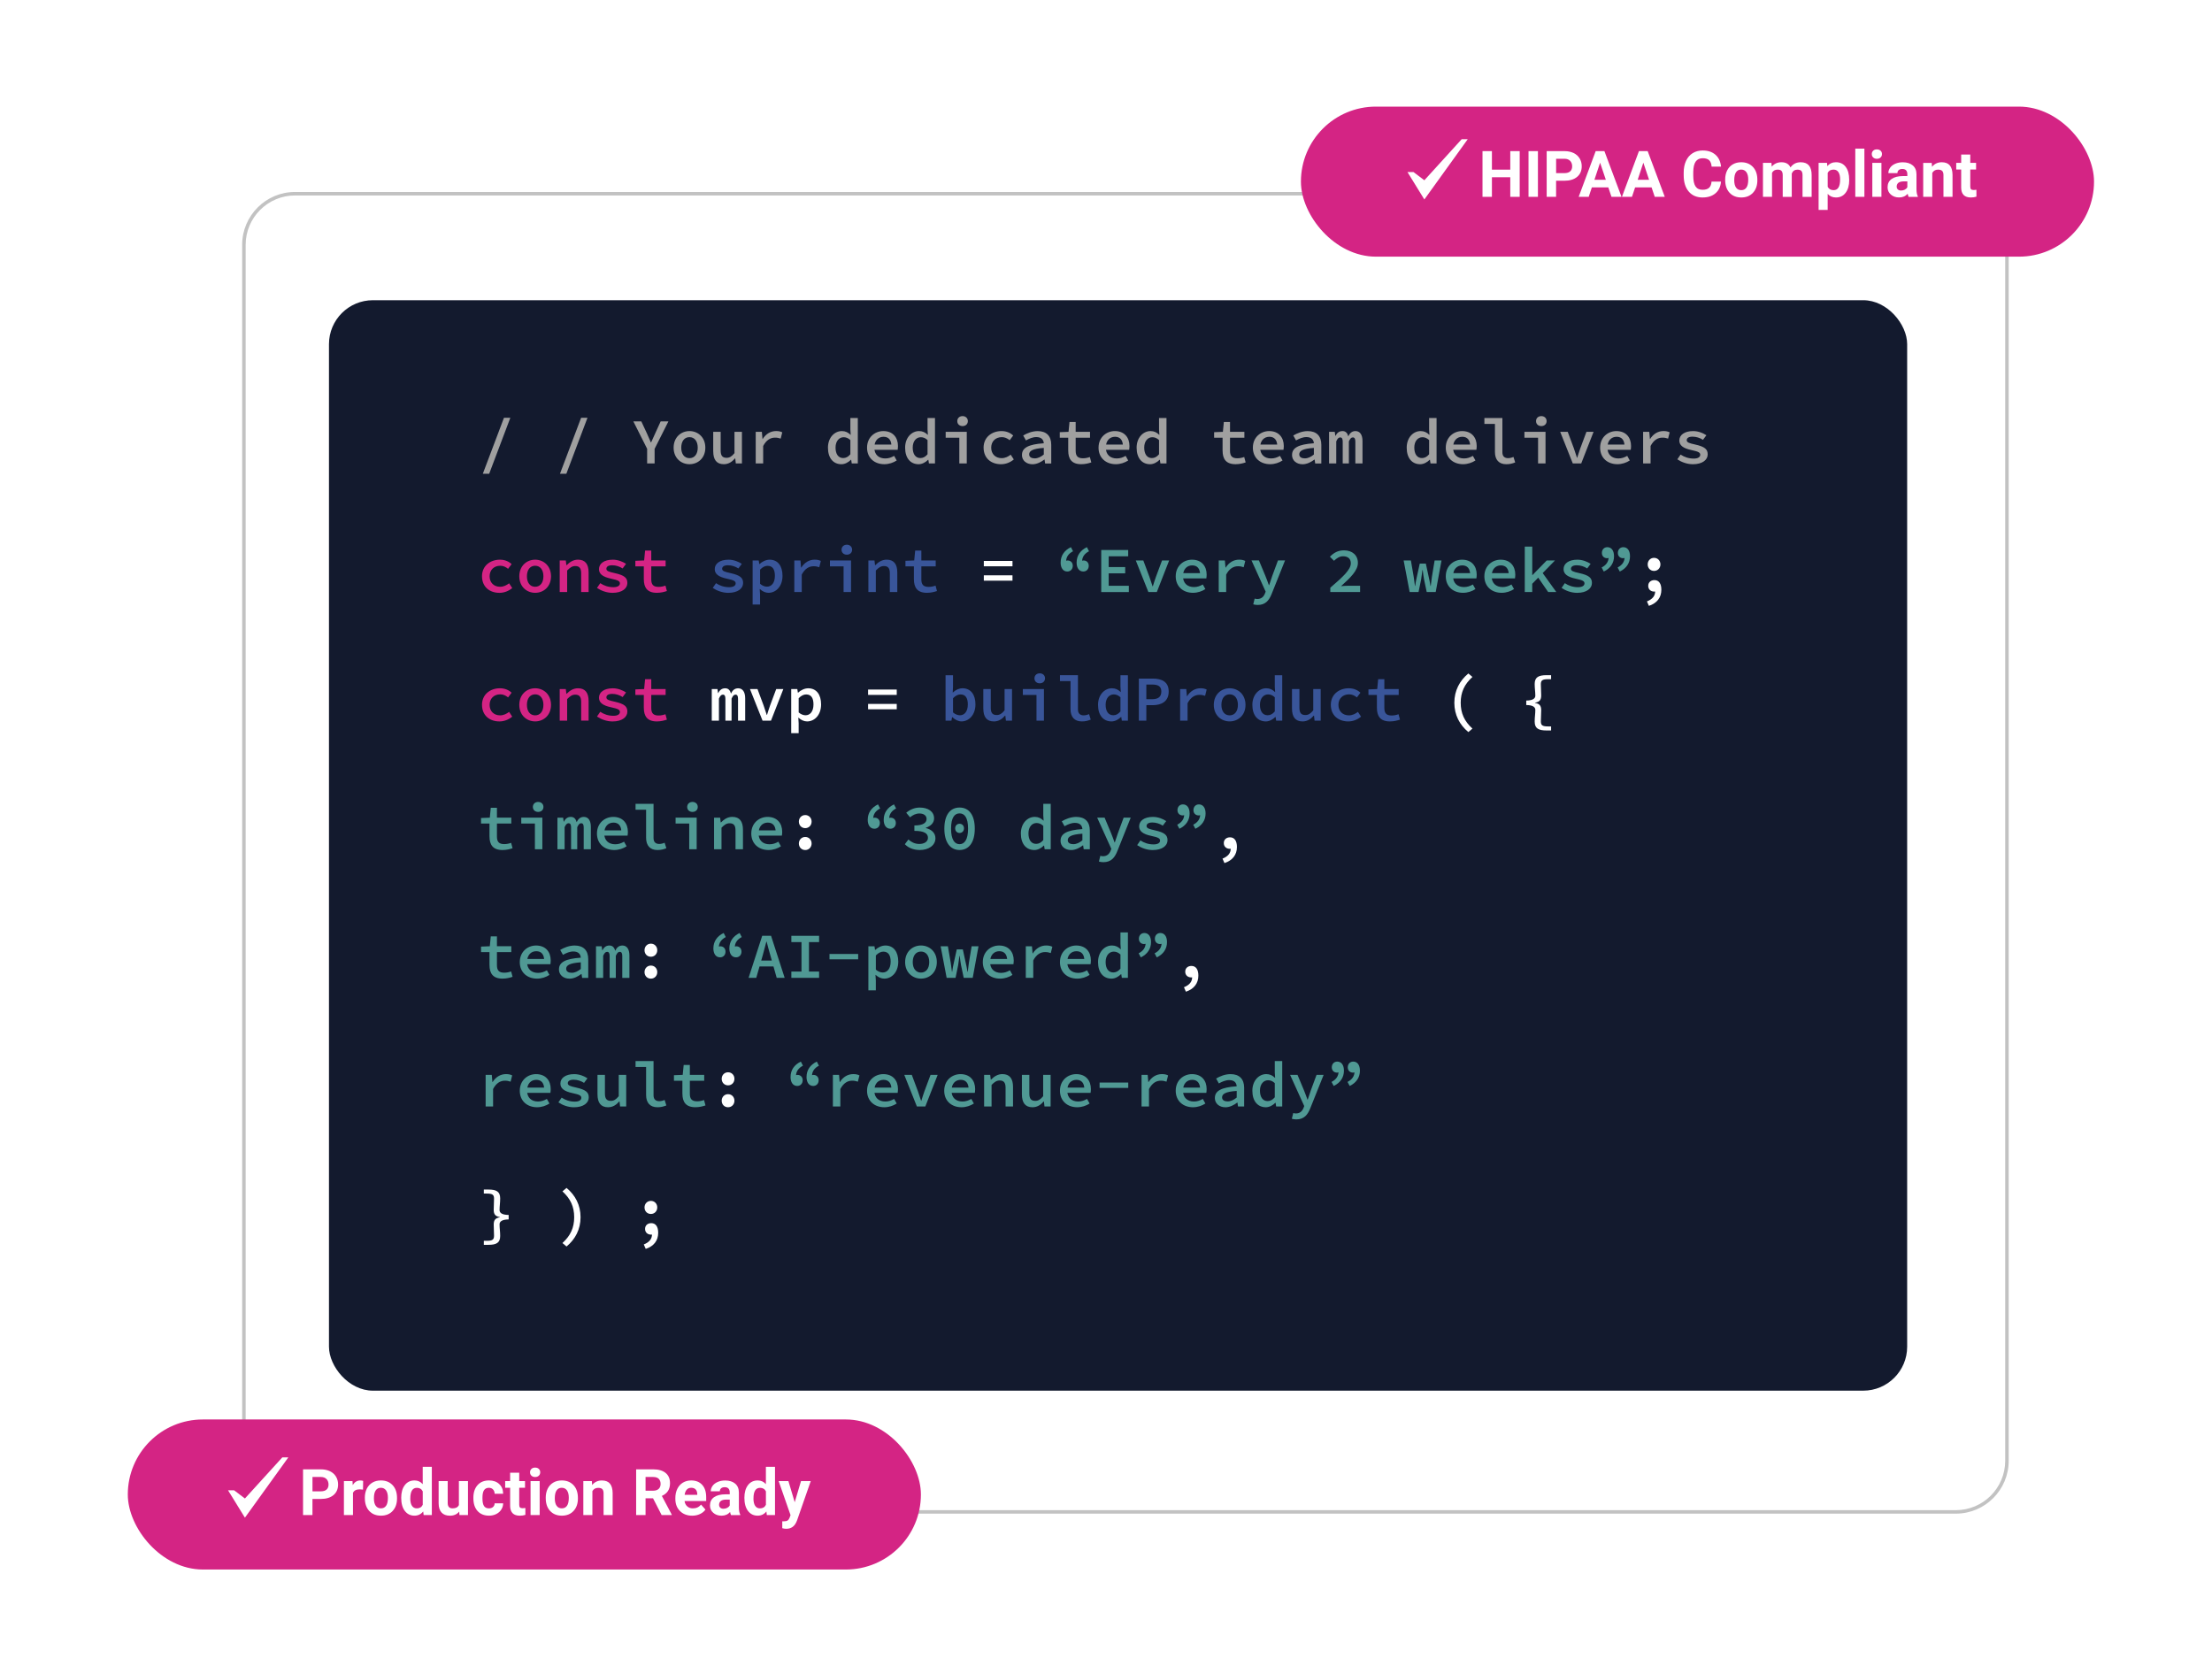 <?xml version="1.0" encoding="UTF-8"?><svg id="Layer_2_copy" xmlns="http://www.w3.org/2000/svg" xmlns:xlink="http://www.w3.org/1999/xlink" viewBox="0 0 900 678"><defs><style>.cls-1{fill:#131a2e;filter:url(#drop-shadow-2);isolation:isolate;}.cls-1,.cls-2,.cls-3,.cls-4,.cls-5,.cls-6,.cls-7,.cls-8,.cls-9{stroke-width:0px;}.cls-10{filter:url(#drop-shadow-1);opacity:.24;}.cls-3{filter:url(#drop-shadow-3);}.cls-3,.cls-4,.cls-7{fill:#d42484;}.cls-4{filter:url(#drop-shadow-4);}.cls-5{fill:#509994;}.cls-6{fill:#395599;}.cls-8{fill:#a0a0a0;}.cls-9{fill:#fff;}</style><filter id="drop-shadow-1" filterUnits="userSpaceOnUse"><feOffset dx="8" dy="8"/><feGaussianBlur result="blur" stdDeviation="5"/><feFlood flood-color="#000" flood-opacity=".75"/><feComposite in2="blur" operator="in"/><feComposite in="SourceGraphic"/></filter><filter id="drop-shadow-2" filterUnits="userSpaceOnUse"><feOffset dx="5" dy="5"/><feGaussianBlur result="blur-2" stdDeviation="3"/><feFlood flood-color="#000" flood-opacity=".75"/><feComposite in2="blur-2" operator="in"/><feComposite in="SourceGraphic"/></filter><filter id="drop-shadow-3" filterUnits="userSpaceOnUse"><feOffset dx="2" dy="2"/><feGaussianBlur result="blur-3" stdDeviation="3"/><feFlood flood-color="#000" flood-opacity=".75"/><feComposite in2="blur-3" operator="in"/><feComposite in="SourceGraphic"/></filter><filter id="drop-shadow-4" filterUnits="userSpaceOnUse"><feOffset dx="2" dy="2"/><feGaussianBlur result="blur-4" stdDeviation="3"/><feFlood flood-color="#000" flood-opacity=".75"/><feComposite in2="blur-4" operator="in"/><feComposite in="SourceGraphic"/></filter></defs><g class="cls-10"><rect class="cls-9" x="91.23" y="70.82" width="717.34" height="536.37" rx="20.79" ry="20.79"/><path class="cls-2" d="m787.78,607.9H112.03c-11.86,0-21.5-9.65-21.5-21.5V91.61c0-11.86,9.65-21.5,21.5-21.5h675.75c11.86,0,21.5,9.65,21.5,21.5v494.78c0,11.86-9.65,21.5-21.5,21.5ZM112.03,71.53c-11.07,0-20.08,9.01-20.08,20.08v494.78c0,11.07,9.01,20.08,20.08,20.08h675.75c11.07,0,20.08-9.01,20.08-20.08V91.61c0-11.07-9.01-20.08-20.08-20.08H112.03Z"/></g><rect class="cls-1" x="128.85" y="117.15" width="642.12" height="443.7" rx="17.89" ry="17.89"/><path class="cls-8" d="m205.05,169.99h2.59l-8.6,22.77h-2.59l8.6-22.77Z"/><path class="cls-8" d="m236.44,169.99h2.59l-8.6,22.77h-2.59l8.6-22.77Z"/><path class="cls-8" d="m263.31,182.63l-5.62-11.17h3.24l2.14,4.58c.58,1.32,1.13,2.59,1.75,3.96h.1c.6-1.36,1.22-2.63,1.8-3.96l2.09-4.58h3.15l-5.62,11.17v5.94h-3.04v-5.94Z"/><path class="cls-8" d="m274.08,182.16c0-4.29,3.07-6.76,6.45-6.76s6.45,2.46,6.45,6.76-3.07,6.72-6.45,6.72-6.45-2.46-6.45-6.72Zm9.81,0c0-2.58-1.26-4.29-3.36-4.29s-3.35,1.7-3.35,4.29,1.26,4.26,3.35,4.26,3.36-1.69,3.36-4.26Z"/><path class="cls-8" d="m290.19,183.67v-7.96h3.03v7.57c0,2.05.65,3,2.4,3,1.21,0,2.08-.51,3.22-1.9v-8.67h3.03v12.85h-2.49l-.23-2.04h-.1c-1.22,1.41-2.64,2.36-4.55,2.36-2.98,0-4.3-1.89-4.3-5.21Z"/><path class="cls-8" d="m307.48,175.71h2.5l.26,2.92h.07c1.31-2.1,3.26-3.24,5.47-3.24,1.04,0,1.74.16,2.5.52l-.64,2.56c-.85-.27-1.35-.4-2.33-.4-1.76,0-3.49.9-4.8,3.4v7.09h-3.03v-12.85Z"/><path class="cls-8" d="m336.87,182.16c0-4.19,2.74-6.76,5.65-6.76,1.47,0,2.54.55,3.54,1.51h.07l-.14-2.17v-4.65h3.03v18.48h-2.47l-.23-1.5h-.09c-1,1.01-2.43,1.82-3.87,1.82-3.31,0-5.49-2.48-5.49-6.72Zm9.12,2.68v-5.78c-.92-.85-1.81-1.16-2.74-1.16-1.79,0-3.29,1.53-3.29,4.22s1.17,4.26,3.12,4.26c1.06,0,2.01-.47,2.91-1.54Z"/><path class="cls-8" d="m352.78,182.12c0-4.19,3.18-6.72,6.62-6.72,3.84,0,5.96,2.54,5.96,6.1,0,.6-.08,1.19-.13,1.52h-10.29v-2.14h8.34l-.58.67c0-2.54-1.19-3.83-3.21-3.83-2.12,0-3.76,1.53-3.76,4.4s1.8,4.42,4.47,4.42c1.34,0,2.45-.39,3.6-1.05l1.04,1.87c-1.37.9-3.15,1.52-5.04,1.52-3.94,0-7.03-2.48-7.03-6.76Z"/><path class="cls-8" d="m368.27,182.16c0-4.19,2.74-6.76,5.65-6.76,1.47,0,2.54.55,3.54,1.51h.07l-.14-2.17v-4.65h3.03v18.48h-2.47l-.23-1.5h-.09c-1,1.01-2.43,1.82-3.87,1.82-3.31,0-5.49-2.48-5.49-6.72Zm9.12,2.68v-5.78c-.92-.85-1.81-1.16-2.74-1.16-1.79,0-3.29,1.53-3.29,4.22s1.17,4.26,3.12,4.26c1.06,0,2.01-.47,2.91-1.54Z"/><path class="cls-8" d="m390.32,178.11h-5.55v-2.4h8.58v12.85h-3.03v-10.46Zm-.83-6.76c0-1.21.91-2.04,2.15-2.04s2.15.83,2.15,2.04-.91,2.02-2.15,2.02-2.15-.8-2.15-2.02Z"/><path class="cls-8" d="m400.19,182.16c0-4.29,3.38-6.76,7.3-6.76,2.06,0,3.68.78,4.75,1.81l-1.43,1.9c-1.02-.8-2.02-1.24-3.17-1.24-2.58,0-4.35,1.7-4.35,4.29s1.75,4.26,4.26,4.26c1.46,0,2.68-.65,3.67-1.41l1.27,1.93c-1.49,1.28-3.37,1.95-5.2,1.95-4.04,0-7.09-2.46-7.09-6.72Z"/><path class="cls-8" d="m415.81,185.12c0-2.88,2.54-4.32,8.88-4.76-.11-1.44-.96-2.52-3.06-2.52-1.45,0-2.88.63-4.2,1.36l-1.12-2c1.56-.93,3.67-1.79,5.88-1.79,3.57,0,5.53,1.98,5.53,5.56v7.61h-2.49l-.23-1.59h-.09c-1.35,1.04-3.08,1.91-4.8,1.91-2.51,0-4.31-1.54-4.31-3.77Zm8.88-.17v-2.7c-4.62.3-5.95,1.25-5.95,2.64,0,1.13,1,1.62,2.27,1.62s2.49-.6,3.67-1.56Z"/><path class="cls-8" d="m434.63,183.4v-5.29h-3.44v-2.26l3.57-.14.39-4.02h2.51v4.02h5.84v2.4h-5.84v5.28c0,2.12.8,3.08,2.97,3.08,1.07,0,1.96-.22,2.8-.52l.59,2.2c-1.15.38-2.45.73-4.11.73-3.93,0-5.27-2.21-5.27-5.48Z"/><path class="cls-8" d="m446.97,182.12c0-4.19,3.18-6.72,6.62-6.72,3.84,0,5.96,2.54,5.96,6.1,0,.6-.08,1.19-.13,1.52h-10.29v-2.14h8.34l-.58.67c0-2.54-1.19-3.83-3.21-3.83-2.12,0-3.76,1.53-3.76,4.4s1.8,4.42,4.47,4.42c1.34,0,2.45-.39,3.6-1.05l1.04,1.87c-1.37.9-3.15,1.52-5.04,1.52-3.94,0-7.03-2.48-7.03-6.76Z"/><path class="cls-8" d="m462.46,182.16c0-4.19,2.74-6.76,5.65-6.76,1.47,0,2.54.55,3.54,1.51h.07l-.14-2.17v-4.65h3.03v18.48h-2.47l-.23-1.5h-.09c-1,1.01-2.43,1.82-3.87,1.82-3.31,0-5.49-2.48-5.49-6.72Zm9.12,2.68v-5.78c-.92-.85-1.81-1.16-2.74-1.16-1.79,0-3.29,1.53-3.29,4.22s1.17,4.26,3.12,4.26c1.06,0,2.01-.47,2.91-1.54Z"/><path class="cls-8" d="m497.43,183.4v-5.29h-3.44v-2.26l3.57-.14.39-4.02h2.51v4.02h5.84v2.4h-5.84v5.28c0,2.12.8,3.08,2.97,3.08,1.07,0,1.96-.22,2.8-.52l.59,2.2c-1.15.38-2.45.73-4.11.73-3.93,0-5.27-2.21-5.27-5.48Z"/><path class="cls-8" d="m509.76,182.12c0-4.19,3.18-6.72,6.62-6.72,3.84,0,5.96,2.54,5.96,6.1,0,.6-.08,1.19-.13,1.52h-10.29v-2.14h8.34l-.58.67c0-2.54-1.19-3.83-3.21-3.83-2.12,0-3.76,1.53-3.76,4.4s1.8,4.42,4.47,4.42c1.34,0,2.45-.39,3.6-1.05l1.04,1.87c-1.37.9-3.15,1.52-5.04,1.52-3.94,0-7.03-2.48-7.03-6.76Z"/><path class="cls-8" d="m525.7,185.12c0-2.88,2.54-4.32,8.88-4.76-.11-1.44-.96-2.52-3.06-2.52-1.45,0-2.88.63-4.2,1.36l-1.12-2c1.56-.93,3.67-1.79,5.88-1.79,3.57,0,5.53,1.98,5.53,5.56v7.61h-2.49l-.23-1.59h-.09c-1.35,1.04-3.08,1.91-4.8,1.91-2.51,0-4.31-1.54-4.31-3.77Zm8.88-.17v-2.7c-4.62.3-5.95,1.25-5.95,2.64,0,1.13,1,1.62,2.27,1.62s2.49-.6,3.67-1.56Z"/><path class="cls-8" d="m540.76,175.71h2.32l.23,1.64h.07c.57-1.11,1.37-1.95,2.86-1.95,1.19,0,1.99.73,2.33,2.16.6-1.26,1.45-2.16,2.93-2.16,1.82,0,2.86,1.49,2.86,4.06v9.11h-2.91v-8.89c0-1.13-.3-1.7-1.02-1.7s-1.09.53-1.61,1.61v8.98h-2.51v-8.89c0-1.13-.3-1.7-1.02-1.7-.68,0-1.13.53-1.61,1.61v8.98h-2.92v-12.85Z"/><path class="cls-8" d="m572.35,182.16c0-4.19,2.74-6.76,5.65-6.76,1.47,0,2.54.55,3.54,1.51h.07l-.14-2.17v-4.65h3.03v18.48h-2.47l-.23-1.5h-.09c-1,1.01-2.43,1.82-3.87,1.82-3.31,0-5.49-2.48-5.49-6.72Zm9.12,2.68v-5.78c-.92-.85-1.81-1.16-2.74-1.16-1.79,0-3.29,1.53-3.29,4.22s1.17,4.26,3.12,4.26c1.06,0,2.01-.47,2.91-1.54Z"/><path class="cls-8" d="m588.25,182.12c0-4.19,3.18-6.72,6.62-6.72,3.84,0,5.96,2.54,5.96,6.1,0,.6-.08,1.19-.13,1.52h-10.29v-2.14h8.34l-.58.67c0-2.54-1.19-3.83-3.21-3.83-2.12,0-3.76,1.53-3.76,4.4s1.8,4.42,4.47,4.42c1.34,0,2.45-.39,3.6-1.05l1.04,1.87c-1.37.9-3.15,1.52-5.04,1.52-3.94,0-7.03-2.48-7.03-6.76Z"/><path class="cls-8" d="m608.25,183.89v-11.4h-4.29v-2.4h7.32v13.96c0,1.72,1.01,2.37,2.31,2.37.67,0,1.37-.15,2.2-.5l.7,2.24c-1.26.47-2.14.73-3.64.73-3,0-4.6-1.84-4.6-4.99Z"/><path class="cls-8" d="m625.8,178.11h-5.55v-2.4h8.58v12.85h-3.03v-10.46Zm-.83-6.76c0-1.21.91-2.04,2.15-2.04s2.15.83,2.15,2.04-.91,2.02-2.15,2.02-2.15-.8-2.15-2.02Z"/><path class="cls-8" d="m634.8,175.71h3.06l2.48,6.65c.46,1.29.87,2.59,1.29,3.88h.1c.42-1.3.8-2.59,1.27-3.88l2.48-6.65h2.9l-5.02,12.85h-3.44l-5.12-12.85Z"/><path class="cls-8" d="m651.05,182.12c0-4.19,3.18-6.72,6.62-6.72,3.84,0,5.96,2.54,5.96,6.1,0,.6-.08,1.19-.13,1.52h-10.29v-2.14h8.34l-.58.67c0-2.54-1.19-3.83-3.21-3.83-2.12,0-3.76,1.53-3.76,4.4s1.8,4.42,4.47,4.42c1.34,0,2.45-.39,3.6-1.05l1.04,1.87c-1.37.9-3.15,1.52-5.04,1.52-3.94,0-7.03-2.48-7.03-6.76Z"/><path class="cls-8" d="m668.54,175.71h2.5l.26,2.92h.07c1.31-2.1,3.26-3.24,5.47-3.24,1.04,0,1.74.16,2.5.52l-.64,2.56c-.85-.27-1.35-.4-2.33-.4-1.76,0-3.49.9-4.8,3.4v7.09h-3.03v-12.85Z"/><path class="cls-8" d="m682.46,186.89l1.32-1.93c1.53,1.02,3.29,1.63,5.38,1.63,1.78,0,2.62-.68,2.62-1.53s-.56-1.31-3.56-1.93c-3.43-.72-4.95-1.93-4.95-3.89,0-2.23,2.04-3.84,5.63-3.84,2.13,0,4.08.84,5.38,1.7l-1.39,1.86c-1.24-.8-2.73-1.29-4.26-1.29-1.67,0-2.35.64-2.35,1.43,0,.91.95,1.22,3.35,1.75,4.11.91,5.18,2,5.18,4.04,0,2.21-2.13,4-6.04,4-2.4,0-4.71-.91-6.3-1.99Z"/><path class="cls-7" d="m196.11,234.49c0-4.29,3.38-6.76,7.3-6.76,2.06,0,3.68.78,4.75,1.81l-1.43,1.9c-1.02-.8-2.02-1.24-3.17-1.24-2.58,0-4.35,1.7-4.35,4.29s1.75,4.26,4.26,4.26c1.46,0,2.68-.65,3.67-1.41l1.27,1.93c-1.49,1.28-3.37,1.95-5.2,1.95-4.04,0-7.09-2.46-7.09-6.72Z"/><path class="cls-7" d="m211.29,234.49c0-4.29,3.07-6.76,6.45-6.76s6.45,2.46,6.45,6.76-3.07,6.72-6.45,6.72-6.45-2.46-6.45-6.72Zm9.81,0c0-2.58-1.26-4.29-3.36-4.29s-3.35,1.7-3.35,4.29,1.26,4.26,3.35,4.26,3.36-1.69,3.36-4.26Z"/><path class="cls-7" d="m227.74,228.04h2.47l.23,1.93h.1c1.23-1.24,2.68-2.25,4.64-2.25,2.97,0,4.31,1.89,4.31,5.21v7.96h-3.03v-7.57c0-2.06-.66-3-2.4-3-1.27,0-2.12.61-3.3,1.81v8.77h-3.03v-12.85Z"/><path class="cls-7" d="m242.9,239.22l1.32-1.93c1.53,1.02,3.29,1.63,5.38,1.63,1.78,0,2.62-.68,2.62-1.53s-.56-1.31-3.56-1.93c-3.43-.72-4.95-1.93-4.95-3.89,0-2.23,2.04-3.84,5.63-3.84,2.13,0,4.08.84,5.38,1.7l-1.39,1.86c-1.24-.8-2.73-1.29-4.26-1.29-1.67,0-2.35.64-2.35,1.43,0,.91.95,1.22,3.35,1.75,4.11.91,5.18,2,5.18,4.04,0,2.21-2.13,4-6.04,4-2.4,0-4.71-.91-6.3-1.99Z"/><path class="cls-7" d="m261.95,235.73v-5.29h-3.44v-2.26l3.57-.14.39-4.02h2.51v4.02h5.84v2.4h-5.84v5.28c0,2.12.8,3.08,2.97,3.08,1.07,0,1.96-.22,2.8-.52l.59,2.2c-1.15.38-2.45.73-4.11.73-3.93,0-5.27-2.21-5.27-5.48Z"/><path class="cls-6" d="m290,239.22l1.32-1.93c1.53,1.02,3.29,1.63,5.38,1.63,1.78,0,2.62-.68,2.62-1.53s-.56-1.31-3.56-1.93c-3.43-.72-4.95-1.93-4.95-3.89,0-2.23,2.04-3.84,5.63-3.84,2.13,0,4.08.84,5.38,1.7l-1.39,1.86c-1.24-.8-2.73-1.29-4.26-1.29-1.67,0-2.35.64-2.35,1.43,0,.91.95,1.22,3.35,1.75,4.11.91,5.18,2,5.18,4.04,0,2.21-2.13,4-6.04,4-2.4,0-4.71-.91-6.3-1.99Z"/><path class="cls-6" d="m306.23,228.04h2.47l.23,1.47h.09c1.11-1.04,2.66-1.78,4.13-1.78,3.33,0,5.23,2.57,5.23,6.55,0,4.39-2.72,6.93-5.71,6.93-1.16,0-2.45-.55-3.49-1.52h-.07l.14,2.25v4.04h-3.03v-17.94Zm9.05,6.25c0-2.56-.9-4.06-2.98-4.06-.97,0-2,.46-3.04,1.54v5.78c.95.85,2.02,1.16,2.79,1.16,1.83,0,3.23-1.5,3.23-4.41Z"/><path class="cls-6" d="m323.18,228.04h2.5l.26,2.92h.07c1.31-2.1,3.26-3.24,5.47-3.24,1.04,0,1.74.16,2.5.52l-.64,2.56c-.85-.27-1.35-.4-2.33-.4-1.76,0-3.49.9-4.8,3.4v7.09h-3.03v-12.85Z"/><path class="cls-6" d="m343.23,230.44h-5.55v-2.4h8.58v12.85h-3.03v-10.46Zm-.83-6.76c0-1.21.91-2.04,2.15-2.04s2.15.83,2.15,2.04-.91,2.02-2.15,2.02-2.15-.8-2.15-2.02Z"/><path class="cls-6" d="m353.33,228.04h2.47l.23,1.93h.1c1.23-1.24,2.68-2.25,4.64-2.25,2.97,0,4.31,1.89,4.31,5.21v7.96h-3.03v-7.57c0-2.06-.66-3-2.4-3-1.27,0-2.12.61-3.3,1.81v8.77h-3.03v-12.85Z"/><path class="cls-6" d="m371.84,235.73v-5.29h-3.44v-2.26l3.57-.14.39-4.02h2.51v4.02h5.84v2.4h-5.84v5.28c0,2.12.8,3.08,2.97,3.08,1.07,0,1.96-.22,2.8-.52l.59,2.2c-1.15.38-2.45.73-4.11.73-3.93,0-5.27-2.21-5.27-5.48Z"/><path class="cls-9" d="m400.29,228.24h11.66v2.18h-11.66v-2.18Zm0,5.85h11.66v2.18h-11.66v-2.18Z"/><path class="cls-5" d="m431.55,228.86c0-2.73,1.47-4.93,4.18-6.23l.86,1.67c-1.83.94-2.83,2.33-2.83,4.25l.32,2.27-1.5-1.95c.46-.46,1.16-.82,1.79-.82,1.24,0,2.11.87,2.11,2.16,0,1.39-.92,2.33-2.22,2.33-1.66,0-2.72-1.37-2.72-3.69Zm6.5,0c0-2.73,1.47-4.93,4.18-6.23l.86,1.67c-1.83.94-2.83,2.33-2.83,4.25l.32,2.27-1.5-1.95c.46-.46,1.16-.82,1.79-.82,1.24,0,2.11.87,2.11,2.16,0,1.39-.92,2.33-2.22,2.33-1.66,0-2.72-1.37-2.72-3.69Z"/><path class="cls-5" d="m448.06,223.79h10.97v2.56h-7.93v4.38h6.71v2.56h-6.71v5.06h8.19v2.56h-11.23v-17.11Z"/><path class="cls-5" d="m462.12,228.04h3.06l2.48,6.65c.46,1.29.87,2.59,1.29,3.88h.1c.42-1.3.8-2.59,1.27-3.88l2.48-6.65h2.9l-5.02,12.85h-3.44l-5.12-12.85Z"/><path class="cls-5" d="m478.37,234.45c0-4.19,3.18-6.72,6.62-6.72,3.84,0,5.96,2.54,5.96,6.1,0,.6-.08,1.19-.13,1.52h-10.29v-2.14h8.34l-.58.67c0-2.54-1.19-3.83-3.21-3.83-2.12,0-3.76,1.53-3.76,4.4s1.8,4.42,4.47,4.42c1.34,0,2.45-.39,3.6-1.05l1.04,1.87c-1.37.9-3.15,1.52-5.04,1.52-3.94,0-7.03-2.48-7.03-6.76Z"/><path class="cls-5" d="m495.86,228.04h2.5l.26,2.92h.07c1.31-2.1,3.26-3.24,5.47-3.24,1.04,0,1.74.16,2.5.52l-.64,2.56c-.85-.27-1.35-.4-2.33-.4-1.76,0-3.49.9-4.8,3.4v7.09h-3.03v-12.85Z"/><path class="cls-5" d="m509.91,245.9l.57-2.34c.34.1.72.17,1.07.17,1.64,0,2.57-.9,3.1-2.19l.31-.81-5.76-12.7h3.02l2.63,6.28c.48,1.17.96,2.5,1.43,3.8h.1c.4-1.25.87-2.59,1.27-3.8l2.32-6.28h2.88l-5.37,13.44c-1.11,2.89-2.65,4.68-5.75,4.68-.68,0-1.33-.1-1.83-.26Z"/><path class="cls-5" d="m541.26,239.14c5.2-4.49,8.35-7.36,8.35-9.94,0-1.76-1.08-2.86-3.17-2.86-1.45,0-2.66.85-3.67,1.84l-1.67-1.66c1.62-1.63,3.28-2.59,5.73-2.59,3.43,0,5.66,2.03,5.66,5.11s-3.01,6.01-6.87,9.46c1-.09,2.14-.16,3.07-.16h4.69v2.56h-12.12v-1.75Z"/><path class="cls-5" d="m571.1,228.04h2.95l1.15,6.69c.2,1.24.34,2.42.5,3.68h.1c.15-1.26.39-2.47.67-3.68l1.19-5.42h2.47l1.17,5.42c.27,1.24.55,2.42.72,3.68h.11c.19-1.26.28-2.44.47-3.68l1.11-6.69h2.8l-2.36,12.85h-3.66l-1.08-5.13c-.19-1-.37-2.25-.55-3.81h-.11c-.16,1.35-.32,2.54-.53,3.81l-1.05,5.13h-3.62l-2.45-12.85Z"/><path class="cls-5" d="m588.25,234.45c0-4.19,3.18-6.72,6.62-6.72,3.84,0,5.96,2.54,5.96,6.1,0,.6-.08,1.19-.13,1.52h-10.29v-2.14h8.34l-.58.67c0-2.54-1.19-3.83-3.21-3.83-2.12,0-3.76,1.53-3.76,4.4s1.8,4.42,4.47,4.42c1.34,0,2.45-.39,3.6-1.05l1.04,1.87c-1.37.9-3.15,1.52-5.04,1.52-3.94,0-7.03-2.48-7.03-6.76Z"/><path class="cls-5" d="m603.95,234.45c0-4.19,3.18-6.72,6.62-6.72,3.84,0,5.96,2.54,5.96,6.1,0,.6-.08,1.19-.13,1.52h-10.29v-2.14h8.34l-.58.67c0-2.54-1.19-3.83-3.21-3.83-2.12,0-3.76,1.53-3.76,4.4s1.8,4.42,4.47,4.42c1.34,0,2.45-.39,3.6-1.05l1.04,1.87c-1.37.9-3.15,1.52-5.04,1.52-3.94,0-7.03-2.48-7.03-6.76Z"/><path class="cls-5" d="m620.4,222.42h3.03v11.56h.1l5.78-5.93h3.36l-9.25,9.49v3.36h-3.03v-18.48Zm5.15,12.17l1.77-1.91,5.9,8.22h-3.31l-4.36-6.31Z"/><path class="cls-5" d="m635.36,239.22l1.32-1.93c1.53,1.02,3.29,1.63,5.38,1.63,1.78,0,2.62-.68,2.62-1.53s-.56-1.31-3.56-1.93c-3.43-.72-4.95-1.93-4.95-3.89,0-2.23,2.04-3.84,5.63-3.84,2.13,0,4.08.84,5.38,1.7l-1.39,1.86c-1.24-.8-2.73-1.29-4.26-1.29-1.67,0-2.35.64-2.35,1.43,0,.91.95,1.22,3.35,1.75,4.11.91,5.18,2,5.18,4.04,0,2.21-2.13,4-6.04,4-2.4,0-4.71-.91-6.3-1.99Z"/><path class="cls-5" d="m651.67,230.9c1.85-.95,2.84-2.35,2.84-4.25l-.34-2.27,1.5,1.95c-.46.44-1.16.8-1.78.8-1.25,0-2.13-.87-2.13-2.14,0-1.41.94-2.35,2.22-2.35,1.67,0,2.72,1.37,2.72,3.7,0,2.73-1.45,4.92-4.16,6.22l-.88-1.65Zm6.5,0c1.85-.95,2.84-2.35,2.84-4.25l-.34-2.27,1.5,1.95c-.46.44-1.16.8-1.78.8-1.25,0-2.13-.87-2.13-2.14,0-1.41.94-2.35,2.22-2.35,1.67,0,2.72,1.37,2.72,3.7,0,2.73-1.45,4.92-4.16,6.22l-.88-1.65Z"/><path class="cls-9" d="m670.09,244.71c2.27-.91,3.38-2.27,3.35-4.19l-.3-2.77,1.52,2.36c-.46.44-1.02.6-1.6.6-1.31,0-2.44-.81-2.44-2.33s1.14-2.34,2.53-2.34c1.84,0,2.81,1.48,2.81,3.93,0,3.2-1.81,5.47-5.07,6.55l-.79-1.8Zm.31-15.07c0-1.51,1.1-2.66,2.59-2.66s2.59,1.15,2.59,2.66-1.1,2.66-2.59,2.66-2.59-1.12-2.59-2.66Z"/><path class="cls-7" d="m196.11,286.81c0-4.29,3.38-6.76,7.3-6.76,2.06,0,3.68.78,4.75,1.81l-1.43,1.9c-1.02-.8-2.02-1.24-3.17-1.24-2.58,0-4.35,1.7-4.35,4.29s1.75,4.26,4.26,4.26c1.46,0,2.68-.65,3.67-1.41l1.27,1.93c-1.49,1.28-3.37,1.95-5.2,1.95-4.04,0-7.09-2.46-7.09-6.72Z"/><path class="cls-7" d="m211.29,286.81c0-4.29,3.07-6.76,6.45-6.76s6.45,2.46,6.45,6.76-3.07,6.72-6.45,6.72-6.45-2.46-6.45-6.72Zm9.81,0c0-2.58-1.26-4.29-3.36-4.29s-3.35,1.7-3.35,4.29,1.26,4.26,3.35,4.26,3.36-1.69,3.36-4.26Z"/><path class="cls-7" d="m227.74,280.37h2.47l.23,1.93h.1c1.23-1.24,2.68-2.25,4.64-2.25,2.97,0,4.31,1.89,4.31,5.21v7.96h-3.03v-7.57c0-2.06-.66-3-2.4-3-1.27,0-2.12.61-3.3,1.81v8.77h-3.03v-12.85Z"/><path class="cls-7" d="m242.9,291.55l1.32-1.93c1.53,1.02,3.29,1.63,5.38,1.63,1.78,0,2.62-.68,2.62-1.53s-.56-1.31-3.56-1.93c-3.43-.72-4.95-1.93-4.95-3.89,0-2.23,2.04-3.84,5.63-3.84,2.13,0,4.08.84,5.38,1.7l-1.39,1.86c-1.24-.8-2.73-1.29-4.26-1.29-1.67,0-2.35.64-2.35,1.43,0,.91.95,1.22,3.35,1.75,4.11.91,5.18,2,5.18,4.04,0,2.21-2.13,4-6.04,4-2.4,0-4.71-.91-6.3-1.99Z"/><path class="cls-7" d="m261.95,288.06v-5.29h-3.44v-2.26l3.57-.14.39-4.02h2.51v4.02h5.84v2.4h-5.84v5.28c0,2.12.8,3.08,2.97,3.08,1.07,0,1.96-.22,2.8-.52l.59,2.2c-1.15.38-2.45.73-4.11.73-3.93,0-5.27-2.21-5.27-5.48Z"/><path class="cls-9" d="m289.59,280.37h2.32l.23,1.64h.07c.57-1.11,1.37-1.95,2.86-1.95,1.19,0,1.99.73,2.33,2.16.6-1.26,1.45-2.16,2.93-2.16,1.82,0,2.86,1.49,2.86,4.06v9.11h-2.91v-8.89c0-1.13-.3-1.7-1.02-1.7s-1.09.53-1.61,1.61v8.98h-2.51v-8.89c0-1.13-.3-1.7-1.02-1.7-.68,0-1.13.53-1.61,1.61v8.98h-2.92v-12.85Z"/><path class="cls-9" d="m305.14,280.37h3.06l2.48,6.65c.46,1.29.87,2.59,1.29,3.88h.1c.42-1.3.8-2.59,1.27-3.88l2.48-6.65h2.9l-5.02,12.85h-3.44l-5.12-12.85Z"/><path class="cls-9" d="m321.93,280.37h2.47l.23,1.47h.09c1.11-1.04,2.66-1.78,4.13-1.78,3.33,0,5.23,2.57,5.23,6.55,0,4.39-2.72,6.93-5.71,6.93-1.16,0-2.45-.55-3.49-1.52h-.07l.14,2.25v4.04h-3.03v-17.94Zm9.05,6.25c0-2.56-.9-4.06-2.98-4.06-.97,0-2,.46-3.04,1.54v5.78c.95.85,2.02,1.16,2.79,1.16,1.83,0,3.23-1.5,3.23-4.41Z"/><path class="cls-9" d="m353.2,280.57h11.66v2.18h-11.66v-2.18Zm0,5.85h11.66v2.18h-11.66v-2.18Z"/><path class="cls-6" d="m387.46,291.81h-.09l-.27,1.41h-2.38v-18.48h3.03v4.77l-.12,2.25h.09c1.05-1.05,2.52-1.71,3.9-1.71,3.33,0,5.26,2.57,5.26,6.52,0,4.41-2.72,6.96-5.67,6.96-1.23,0-2.62-.63-3.74-1.73Zm6.32-5.19c0-2.56-.9-4.06-2.98-4.06-.97,0-2,.46-3.04,1.54v5.78c.95.85,2.02,1.16,2.82,1.16,1.79,0,3.2-1.5,3.2-4.41Z"/><path class="cls-6" d="m400.08,288.33v-7.96h3.03v7.57c0,2.05.65,3,2.4,3,1.21,0,2.08-.51,3.22-1.9v-8.67h3.03v12.85h-2.49l-.23-2.04h-.1c-1.22,1.41-2.64,2.36-4.55,2.36-2.98,0-4.3-1.89-4.3-5.21Z"/><path class="cls-6" d="m421.72,282.77h-5.55v-2.4h8.58v12.85h-3.03v-10.46Zm-.83-6.76c0-1.21.91-2.04,2.15-2.04s2.15.83,2.15,2.04-.91,2.02-2.15,2.02-2.15-.8-2.15-2.02Z"/><path class="cls-6" d="m435.56,288.54v-11.4h-4.29v-2.4h7.32v13.96c0,1.72,1.01,2.37,2.31,2.37.67,0,1.37-.15,2.2-.5l.7,2.24c-1.26.47-2.14.73-3.64.73-3,0-4.6-1.84-4.6-4.99Z"/><path class="cls-6" d="m446.76,286.81c0-4.19,2.74-6.76,5.65-6.76,1.47,0,2.54.55,3.54,1.51h.07l-.14-2.17v-4.65h3.03v18.48h-2.47l-.23-1.5h-.09c-1,1.01-2.43,1.82-3.87,1.82-3.31,0-5.49-2.48-5.49-6.72Zm9.12,2.68v-5.78c-.92-.85-1.81-1.16-2.74-1.16-1.79,0-3.29,1.53-3.29,4.22s1.17,4.26,3.12,4.26c1.06,0,2.01-.47,2.91-1.54Z"/><path class="cls-6" d="m463.37,276.11h5.62c3.75,0,6.52,1.31,6.52,5.27s-2.83,5.55-6.52,5.55h-2.58v6.29h-3.04v-17.11Zm5.38,8.39c2.54,0,3.76-1.02,3.76-3.12s-1.27-2.84-3.76-2.84h-2.34v5.96h2.34Z"/><path class="cls-6" d="m480.16,280.37h2.5l.26,2.92h.07c1.31-2.1,3.26-3.24,5.47-3.24,1.04,0,1.74.16,2.5.52l-.64,2.56c-.85-.27-1.35-.4-2.33-.4-1.76,0-3.49.9-4.8,3.4v7.09h-3.03v-12.85Z"/><path class="cls-6" d="m493.86,286.81c0-4.29,3.07-6.76,6.45-6.76s6.45,2.46,6.45,6.76-3.07,6.72-6.45,6.72-6.45-2.46-6.45-6.72Zm9.81,0c0-2.58-1.26-4.29-3.36-4.29s-3.35,1.7-3.35,4.29,1.26,4.26,3.35,4.26,3.36-1.69,3.36-4.26Z"/><path class="cls-6" d="m509.55,286.81c0-4.19,2.74-6.76,5.65-6.76,1.47,0,2.54.55,3.54,1.51h.07l-.14-2.17v-4.65h3.03v18.48h-2.47l-.23-1.5h-.09c-1,1.01-2.43,1.82-3.87,1.82-3.31,0-5.49-2.48-5.49-6.72Zm9.12,2.68v-5.78c-.92-.85-1.81-1.16-2.74-1.16-1.79,0-3.29,1.53-3.29,4.22s1.17,4.26,3.12,4.26c1.06,0,2.01-.47,2.91-1.54Z"/><path class="cls-6" d="m525.67,288.33v-7.96h3.03v7.57c0,2.05.65,3,2.4,3,1.21,0,2.08-.51,3.22-1.9v-8.67h3.03v12.85h-2.49l-.23-2.04h-.1c-1.21,1.41-2.64,2.36-4.55,2.36-2.98,0-4.3-1.89-4.3-5.21Z"/><path class="cls-6" d="m541.47,286.81c0-4.29,3.38-6.76,7.3-6.76,2.06,0,3.68.78,4.75,1.81l-1.43,1.9c-1.02-.8-2.02-1.24-3.17-1.24-2.58,0-4.35,1.7-4.35,4.29s1.75,4.26,4.26,4.26c1.46,0,2.68-.65,3.67-1.41l1.27,1.93c-1.49,1.28-3.37,1.95-5.2,1.95-4.04,0-7.09-2.46-7.09-6.72Z"/><path class="cls-6" d="m560.22,288.06v-5.29h-3.44v-2.26l3.57-.14.39-4.02h2.51v4.02h5.84v2.4h-5.84v5.28c0,2.12.8,3.08,2.97,3.08,1.07,0,1.96-.22,2.8-.52l.59,2.2c-1.15.38-2.45.73-4.11.73-3.93,0-5.27-2.21-5.27-5.48Z"/><path class="cls-9" d="m591.73,285.95c0-4.98,2.18-9,5.7-11.92l1.67,1.41c-3.3,3-4.78,6.25-4.78,10.51s1.48,7.52,4.78,10.51l-1.67,1.41c-3.52-2.92-5.7-6.94-5.7-11.92Z"/><path class="cls-9" d="m624.42,293.6c0-1.88.26-3.05.26-4.75,0-.97-.74-1.95-3.69-1.98v-1.82c2.95-.04,3.69-1.01,3.69-1.98,0-1.64-.26-2.94-.26-4.75,0-2.76,1.54-3.6,4.86-3.6h1.82v1.64h-1.22c-2.42,0-2.95.53-2.95,2.1,0,1.43.14,2.91.14,4.5,0,1.84-.66,2.64-2.51,2.96v.1c1.84.31,2.51,1.11,2.51,2.96,0,1.68-.14,3-.14,4.5,0,1.58.53,2.1,2.95,2.1h1.22v1.64h-1.82c-3.32,0-4.86-.84-4.86-3.6Z"/><path class="cls-5" d="m199.16,340.39v-5.29h-3.44v-2.26l3.57-.14.39-4.02h2.51v4.02h5.84v2.4h-5.84v5.28c0,2.12.8,3.08,2.97,3.08,1.07,0,1.96-.22,2.8-.52l.59,2.2c-1.15.38-2.45.73-4.11.73-3.93,0-5.27-2.21-5.27-5.48Z"/><path class="cls-5" d="m217.64,335.1h-5.55v-2.4h8.58v12.85h-3.03v-10.46Zm-.83-6.76c0-1.21.91-2.04,2.15-2.04s2.15.83,2.15,2.04-.91,2.02-2.15,2.02-2.15-.8-2.15-2.02Z"/><path class="cls-5" d="m226.8,332.7h2.32l.23,1.64h.07c.57-1.11,1.37-1.95,2.86-1.95,1.19,0,1.99.73,2.33,2.16.6-1.26,1.45-2.16,2.93-2.16,1.82,0,2.86,1.49,2.86,4.06v9.11h-2.91v-8.89c0-1.13-.3-1.7-1.02-1.7s-1.09.53-1.61,1.61v8.98h-2.51v-8.89c0-1.13-.3-1.7-1.02-1.7-.68,0-1.13.53-1.61,1.61v8.98h-2.92v-12.85Z"/><path class="cls-5" d="m242.89,339.11c0-4.19,3.18-6.72,6.62-6.72,3.84,0,5.96,2.54,5.96,6.1,0,.6-.08,1.19-.13,1.52h-10.29v-2.14h8.34l-.58.67c0-2.54-1.19-3.83-3.21-3.83-2.12,0-3.76,1.53-3.76,4.4s1.8,4.42,4.47,4.42c1.34,0,2.45-.39,3.6-1.05l1.04,1.87c-1.37.9-3.15,1.52-5.04,1.52-3.94,0-7.03-2.48-7.03-6.76Z"/><path class="cls-5" d="m262.88,340.87v-11.4h-4.29v-2.4h7.32v13.96c0,1.72,1.01,2.37,2.31,2.37.67,0,1.37-.15,2.2-.5l.7,2.24c-1.26.47-2.14.73-3.64.73-3,0-4.6-1.84-4.6-4.99Z"/><path class="cls-5" d="m280.43,335.1h-5.55v-2.4h8.58v12.85h-3.03v-10.46Zm-.83-6.76c0-1.21.91-2.04,2.15-2.04s2.15.83,2.15,2.04-.91,2.02-2.15,2.02-2.15-.8-2.15-2.02Z"/><path class="cls-5" d="m290.54,332.7h2.47l.23,1.93h.1c1.23-1.24,2.68-2.25,4.64-2.25,2.97,0,4.31,1.89,4.31,5.21v7.96h-3.03v-7.57c0-2.06-.66-3-2.4-3-1.27,0-2.12.61-3.3,1.81v8.77h-3.03v-12.85Z"/><path class="cls-5" d="m305.68,339.11c0-4.19,3.18-6.72,6.62-6.72,3.84,0,5.96,2.54,5.96,6.1,0,.6-.08,1.19-.13,1.52h-10.29v-2.14h8.34l-.58.67c0-2.54-1.19-3.83-3.21-3.83-2.12,0-3.76,1.53-3.76,4.4s1.8,4.42,4.47,4.42c1.34,0,2.45-.39,3.6-1.05l1.04,1.87c-1.37.9-3.15,1.52-5.04,1.52-3.94,0-7.03-2.48-7.03-6.76Z"/><path class="cls-9" d="m325.04,334.3c0-1.51,1.1-2.66,2.59-2.66s2.59,1.15,2.59,2.66-1.1,2.66-2.59,2.66-2.59-1.12-2.59-2.66Zm0,8.91c0-1.51,1.1-2.66,2.59-2.66s2.59,1.15,2.59,2.66-1.1,2.66-2.59,2.66-2.59-1.12-2.59-2.66Z"/><path class="cls-5" d="m353.06,333.52c0-2.73,1.47-4.93,4.18-6.23l.86,1.67c-1.83.94-2.83,2.33-2.83,4.25l.32,2.27-1.5-1.95c.46-.46,1.16-.82,1.79-.82,1.24,0,2.11.87,2.11,2.16,0,1.39-.92,2.33-2.22,2.33-1.66,0-2.72-1.37-2.72-3.69Zm6.5,0c0-2.73,1.47-4.93,4.18-6.23l.86,1.67c-1.83.94-2.83,2.33-2.83,4.25l.32,2.27-1.5-1.95c.46-.46,1.16-.82,1.79-.82,1.24,0,2.11.87,2.11,2.16,0,1.39-.92,2.33-2.22,2.33-1.66,0-2.72-1.37-2.72-3.69Z"/><path class="cls-5" d="m368.16,343.51l1.44-1.93c1.1,1.01,2.6,1.82,4.42,1.82,2.04,0,3.54-.94,3.54-2.5,0-1.72-1.4-2.83-5.52-2.83v-2.2c3.6,0,4.96-1.13,4.96-2.66,0-1.38-1.17-2.21-2.92-2.21-1.44,0-2.69.62-3.81,1.56l-1.55-1.86c1.5-1.26,3.35-2.11,5.49-2.11,3.39,0,5.84,1.59,5.84,4.4,0,1.86-1.34,3.11-3.37,3.83v.1c2.16.51,3.92,1.92,3.92,4.14,0,3.02-2.9,4.8-6.32,4.8-2.86,0-4.86-1.04-6.12-2.35Z"/><path class="cls-5" d="m384.23,337.16c0-5.63,2.41-8.58,6.19-8.58s6.19,2.95,6.19,8.58-2.41,8.7-6.19,8.7-6.19-3.11-6.19-8.7Zm9.65,0c0-4.55-1.48-6.2-3.46-6.2s-3.46,1.65-3.46,6.2,1.48,6.33,3.46,6.33,3.46-1.78,3.46-6.33Zm-5.25-.12c0-1.14.81-1.86,1.79-1.86s1.8.72,1.8,1.86-.81,1.88-1.8,1.88-1.79-.72-1.79-1.88Z"/><path class="cls-5" d="m415.36,339.14c0-4.19,2.74-6.76,5.65-6.76,1.47,0,2.54.55,3.54,1.51h.07l-.14-2.17v-4.65h3.03v18.48h-2.47l-.23-1.5h-.09c-1,1.01-2.43,1.82-3.87,1.82-3.31,0-5.49-2.48-5.49-6.72Zm9.12,2.68v-5.78c-.92-.85-1.81-1.16-2.74-1.16-1.79,0-3.29,1.53-3.29,4.22s1.17,4.26,3.12,4.26c1.06,0,2.01-.47,2.91-1.54Z"/><path class="cls-5" d="m431.51,342.1c0-2.88,2.54-4.32,8.88-4.76-.11-1.44-.96-2.52-3.06-2.52-1.45,0-2.88.63-4.2,1.36l-1.12-2c1.56-.93,3.67-1.79,5.88-1.79,3.57,0,5.53,1.98,5.53,5.56v7.61h-2.49l-.23-1.59h-.09c-1.35,1.04-3.08,1.91-4.8,1.91-2.51,0-4.31-1.54-4.31-3.77Zm8.88-.17v-2.7c-4.62.3-5.95,1.25-5.95,2.64,0,1.13,1,1.62,2.27,1.62s2.49-.6,3.67-1.56Z"/><path class="cls-5" d="m447.12,350.56l.57-2.34c.34.1.72.17,1.07.17,1.64,0,2.57-.9,3.1-2.19l.31-.81-5.76-12.7h3.02l2.63,6.28c.48,1.17.96,2.5,1.43,3.8h.1c.4-1.25.87-2.59,1.27-3.8l2.32-6.28h2.88l-5.37,13.44c-1.11,2.89-2.65,4.68-5.75,4.68-.68,0-1.33-.1-1.83-.26Z"/><path class="cls-5" d="m462.68,343.88l1.32-1.93c1.53,1.02,3.29,1.63,5.38,1.63,1.78,0,2.62-.68,2.62-1.53s-.56-1.31-3.56-1.93c-3.43-.72-4.95-1.93-4.95-3.89,0-2.23,2.04-3.84,5.63-3.84,2.13,0,4.08.84,5.38,1.7l-1.39,1.86c-1.24-.8-2.73-1.29-4.26-1.29-1.67,0-2.35.64-2.35,1.43,0,.91.95,1.22,3.35,1.75,4.11.91,5.18,2,5.18,4.04,0,2.21-2.13,4-6.04,4-2.4,0-4.71-.91-6.3-1.99Z"/><path class="cls-5" d="m478.99,335.56c1.85-.95,2.84-2.35,2.84-4.25l-.34-2.27,1.5,1.95c-.46.44-1.16.8-1.78.8-1.25,0-2.13-.87-2.13-2.14,0-1.41.94-2.35,2.22-2.35,1.67,0,2.72,1.37,2.72,3.7,0,2.73-1.45,4.92-4.16,6.22l-.88-1.65Zm6.5,0c1.85-.95,2.84-2.35,2.84-4.25l-.34-2.27,1.5,1.95c-.46.44-1.16.8-1.78.8-1.25,0-2.13-.87-2.13-2.14,0-1.41.94-2.35,2.22-2.35,1.67,0,2.72,1.37,2.72,3.7,0,2.73-1.45,4.92-4.16,6.22l-.88-1.65Z"/><path class="cls-9" d="m497.4,349.37c2.27-.91,3.38-2.27,3.35-4.19l-.3-2.77,1.52,2.36c-.46.44-1.02.6-1.6.6-1.31,0-2.44-.81-2.44-2.33s1.14-2.34,2.53-2.34c1.84,0,2.81,1.48,2.81,3.93,0,3.2-1.81,5.47-5.07,6.55l-.79-1.8Z"/><path class="cls-5" d="m199.16,392.71v-5.29h-3.44v-2.26l3.57-.14.39-4.03h2.51v4.03h5.84v2.4h-5.84v5.28c0,2.12.8,3.08,2.97,3.08,1.07,0,1.96-.22,2.8-.52l.59,2.2c-1.15.38-2.45.73-4.11.73-3.93,0-5.27-2.21-5.27-5.48Z"/><path class="cls-5" d="m211.49,391.44c0-4.19,3.18-6.72,6.62-6.72,3.84,0,5.96,2.54,5.96,6.1,0,.6-.08,1.19-.13,1.52h-10.29v-2.14h8.34l-.58.67c0-2.54-1.19-3.83-3.21-3.83-2.12,0-3.76,1.53-3.76,4.4s1.8,4.42,4.47,4.42c1.34,0,2.45-.39,3.6-1.05l1.04,1.87c-1.37.9-3.15,1.52-5.04,1.52-3.94,0-7.03-2.48-7.03-6.76Z"/><path class="cls-5" d="m227.43,394.43c0-2.88,2.54-4.32,8.88-4.76-.11-1.44-.96-2.52-3.06-2.52-1.45,0-2.88.63-4.2,1.36l-1.12-2c1.56-.93,3.67-1.79,5.88-1.79,3.57,0,5.53,1.98,5.53,5.56v7.61h-2.49l-.23-1.59h-.09c-1.35,1.04-3.08,1.91-4.8,1.91-2.51,0-4.31-1.54-4.31-3.76Zm8.88-.17v-2.7c-4.62.3-5.95,1.25-5.95,2.64,0,1.13,1,1.62,2.27,1.62s2.49-.6,3.67-1.56Z"/><path class="cls-5" d="m242.49,385.03h2.32l.23,1.64h.07c.57-1.11,1.37-1.95,2.86-1.95,1.19,0,1.99.73,2.33,2.16.6-1.26,1.45-2.16,2.93-2.16,1.82,0,2.86,1.49,2.86,4.06v9.11h-2.91v-8.89c0-1.13-.3-1.7-1.02-1.7s-1.09.53-1.61,1.61v8.98h-2.51v-8.89c0-1.13-.3-1.7-1.02-1.7-.68,0-1.13.53-1.61,1.61v8.98h-2.92v-12.85Z"/><path class="cls-9" d="m262.24,386.63c0-1.51,1.1-2.66,2.59-2.66s2.59,1.15,2.59,2.66-1.1,2.66-2.59,2.66-2.59-1.12-2.59-2.66Zm0,8.91c0-1.51,1.1-2.66,2.59-2.66s2.59,1.15,2.59,2.66-1.1,2.66-2.59,2.66-2.59-1.12-2.59-2.66Z"/><path class="cls-5" d="m290.26,385.85c0-2.73,1.47-4.93,4.18-6.23l.86,1.67c-1.83.94-2.83,2.33-2.83,4.25l.32,2.27-1.5-1.95c.46-.46,1.16-.82,1.79-.82,1.24,0,2.11.87,2.11,2.16,0,1.39-.92,2.33-2.22,2.33-1.66,0-2.72-1.37-2.72-3.68Zm6.5,0c0-2.73,1.47-4.93,4.18-6.23l.86,1.67c-1.83.94-2.83,2.33-2.83,4.25l.32,2.27-1.5-1.95c.46-.46,1.16-.82,1.79-.82,1.24,0,2.11.87,2.11,2.16,0,1.39-.92,2.33-2.22,2.33-1.66,0-2.72-1.37-2.72-3.68Z"/><path class="cls-5" d="m310.13,380.77h3.59l5.54,17.11h-3.24l-2.57-9.1c-.52-1.8-1.06-3.75-1.53-5.64h-.1c-.48,1.89-.99,3.83-1.51,5.64l-2.61,9.1h-3.12l5.54-17.11Zm-2.25,10.08h8.02v2.4h-8.02v-2.4Z"/><path class="cls-5" d="m321.98,395.32h4.12v-11.99h-4.12v-2.56h11.29v2.56h-4.12v11.99h4.12v2.56h-11.29v-2.56Z"/><path class="cls-5" d="m337.5,388.16h11.66v2.18h-11.66v-2.18Z"/><path class="cls-5" d="m353.33,385.03h2.47l.23,1.47h.09c1.11-1.04,2.66-1.78,4.13-1.78,3.33,0,5.23,2.57,5.23,6.55,0,4.38-2.72,6.93-5.71,6.93-1.16,0-2.45-.55-3.49-1.52h-.07l.14,2.25v4.04h-3.03v-17.94Zm9.05,6.25c0-2.56-.9-4.06-2.98-4.06-.97,0-2,.46-3.04,1.54v5.78c.95.85,2.02,1.16,2.79,1.16,1.83,0,3.23-1.5,3.23-4.41Z"/><path class="cls-5" d="m368.27,391.47c0-4.29,3.07-6.76,6.45-6.76s6.45,2.46,6.45,6.76-3.07,6.72-6.45,6.72-6.45-2.46-6.45-6.72Zm9.81,0c0-2.58-1.26-4.29-3.36-4.29s-3.35,1.7-3.35,4.29,1.26,4.26,3.35,4.26,3.36-1.69,3.36-4.26Z"/><path class="cls-5" d="m382.72,385.03h2.95l1.15,6.69c.2,1.24.34,2.42.5,3.68h.1c.15-1.26.39-2.47.67-3.68l1.19-5.42h2.47l1.17,5.42c.27,1.24.55,2.42.72,3.68h.11c.19-1.26.28-2.44.47-3.68l1.11-6.69h2.8l-2.36,12.85h-3.66l-1.08-5.13c-.19-1-.37-2.25-.55-3.81h-.11c-.16,1.35-.32,2.54-.53,3.81l-1.05,5.13h-3.62l-2.45-12.85Z"/><path class="cls-5" d="m399.88,391.44c0-4.19,3.18-6.72,6.62-6.72,3.84,0,5.96,2.54,5.96,6.1,0,.6-.08,1.19-.13,1.52h-10.29v-2.14h8.34l-.58.67c0-2.54-1.19-3.83-3.21-3.83-2.12,0-3.76,1.53-3.76,4.4s1.8,4.42,4.47,4.42c1.34,0,2.45-.39,3.6-1.05l1.04,1.87c-1.37.9-3.15,1.52-5.04,1.52-3.94,0-7.03-2.48-7.03-6.76Z"/><path class="cls-5" d="m417.37,385.03h2.5l.26,2.92h.07c1.31-2.1,3.26-3.24,5.47-3.24,1.04,0,1.74.16,2.5.52l-.64,2.56c-.85-.27-1.35-.4-2.33-.4-1.76,0-3.49.9-4.8,3.4v7.09h-3.03v-12.85Z"/><path class="cls-5" d="m431.27,391.44c0-4.19,3.18-6.72,6.62-6.72,3.84,0,5.96,2.54,5.96,6.1,0,.6-.08,1.19-.13,1.52h-10.29v-2.14h8.34l-.58.67c0-2.54-1.19-3.83-3.21-3.83-2.12,0-3.76,1.53-3.76,4.4s1.8,4.42,4.47,4.42c1.34,0,2.45-.39,3.6-1.05l1.04,1.87c-1.37.9-3.15,1.52-5.04,1.52-3.94,0-7.03-2.48-7.03-6.76Z"/><path class="cls-5" d="m446.76,391.47c0-4.19,2.74-6.76,5.65-6.76,1.47,0,2.54.55,3.54,1.51h.07l-.14-2.17v-4.65h3.03v18.48h-2.47l-.23-1.5h-.09c-1,1.01-2.43,1.82-3.87,1.82-3.31,0-5.49-2.48-5.49-6.72Zm9.12,2.68v-5.78c-.92-.85-1.81-1.16-2.74-1.16-1.79,0-3.29,1.53-3.29,4.22s1.17,4.25,3.12,4.25c1.06,0,2.01-.47,2.91-1.54Z"/><path class="cls-5" d="m463.29,387.89c1.85-.95,2.84-2.35,2.84-4.25l-.34-2.27,1.5,1.95c-.46.44-1.16.8-1.78.8-1.25,0-2.13-.87-2.13-2.14,0-1.41.94-2.35,2.22-2.35,1.67,0,2.72,1.37,2.72,3.7,0,2.73-1.45,4.92-4.16,6.22l-.88-1.65Zm6.5,0c1.85-.95,2.84-2.35,2.84-4.25l-.34-2.27,1.5,1.95c-.46.44-1.16.8-1.78.8-1.25,0-2.13-.87-2.13-2.14,0-1.41.94-2.35,2.22-2.35,1.67,0,2.72,1.37,2.72,3.7,0,2.73-1.45,4.92-4.16,6.22l-.88-1.65Z"/><path class="cls-9" d="m481.71,401.7c2.27-.91,3.38-2.27,3.35-4.19l-.3-2.77,1.52,2.36c-.46.44-1.02.6-1.6.6-1.31,0-2.44-.81-2.44-2.33s1.14-2.34,2.53-2.34c1.84,0,2.81,1.48,2.81,3.93,0,3.2-1.81,5.47-5.07,6.55l-.79-1.8Z"/><path class="cls-5" d="m197.59,437.36h2.5l.26,2.92h.07c1.31-2.1,3.26-3.24,5.47-3.24,1.04,0,1.74.16,2.5.52l-.64,2.56c-.85-.27-1.35-.4-2.33-.4-1.76,0-3.49.9-4.8,3.4v7.09h-3.03v-12.85Z"/><path class="cls-5" d="m211.49,443.77c0-4.19,3.18-6.72,6.62-6.72,3.84,0,5.96,2.54,5.96,6.1,0,.6-.08,1.19-.13,1.52h-10.29v-2.14h8.34l-.58.67c0-2.54-1.19-3.83-3.21-3.83-2.12,0-3.76,1.53-3.76,4.4s1.8,4.42,4.47,4.42c1.34,0,2.45-.39,3.6-1.05l1.04,1.87c-1.37.9-3.15,1.52-5.04,1.52-3.94,0-7.03-2.48-7.03-6.76Z"/><path class="cls-5" d="m227.2,448.54l1.32-1.93c1.53,1.02,3.29,1.63,5.38,1.63,1.78,0,2.62-.68,2.62-1.53s-.56-1.31-3.56-1.93c-3.43-.72-4.95-1.93-4.95-3.89,0-2.23,2.04-3.84,5.63-3.84,2.13,0,4.08.83,5.38,1.7l-1.39,1.86c-1.24-.8-2.73-1.29-4.26-1.29-1.67,0-2.35.64-2.35,1.43,0,.91.95,1.22,3.35,1.75,4.11.91,5.18,2,5.18,4.04,0,2.21-2.13,4-6.04,4-2.4,0-4.71-.91-6.3-1.99Z"/><path class="cls-5" d="m243.1,445.32v-7.96h3.03v7.57c0,2.04.65,3,2.4,3,1.21,0,2.08-.51,3.22-1.9v-8.67h3.03v12.85h-2.49l-.23-2.04h-.1c-1.22,1.41-2.64,2.36-4.55,2.36-2.98,0-4.3-1.89-4.3-5.21Z"/><path class="cls-5" d="m262.88,445.53v-11.4h-4.29v-2.4h7.32v13.96c0,1.72,1.01,2.37,2.31,2.37.67,0,1.37-.15,2.2-.5l.7,2.24c-1.26.47-2.14.73-3.64.73-3,0-4.6-1.84-4.6-4.99Z"/><path class="cls-5" d="m277.65,445.04v-5.29h-3.44v-2.26l3.57-.14.39-4.02h2.51v4.02h5.84v2.4h-5.84v5.28c0,2.12.8,3.08,2.97,3.08,1.07,0,1.96-.22,2.8-.52l.59,2.2c-1.15.38-2.45.73-4.11.73-3.93,0-5.27-2.21-5.27-5.48Z"/><path class="cls-9" d="m293.64,438.96c0-1.51,1.1-2.66,2.59-2.66s2.59,1.15,2.59,2.66-1.1,2.66-2.59,2.66-2.59-1.12-2.59-2.66Zm0,8.91c0-1.51,1.1-2.66,2.59-2.66s2.59,1.15,2.59,2.66-1.1,2.66-2.59,2.66-2.59-1.12-2.59-2.66Z"/><path class="cls-5" d="m321.66,438.18c0-2.73,1.47-4.93,4.18-6.23l.86,1.67c-1.83.94-2.83,2.33-2.83,4.25l.32,2.27-1.5-1.95c.46-.46,1.16-.82,1.79-.82,1.24,0,2.11.87,2.11,2.16,0,1.39-.92,2.33-2.22,2.33-1.66,0-2.72-1.37-2.72-3.69Zm6.5,0c0-2.73,1.47-4.93,4.18-6.23l.86,1.67c-1.83.94-2.83,2.33-2.83,4.25l.32,2.27-1.5-1.95c.46-.46,1.16-.82,1.79-.82,1.24,0,2.11.87,2.11,2.16,0,1.39-.92,2.33-2.22,2.33-1.66,0-2.72-1.37-2.72-3.69Z"/><path class="cls-5" d="m338.88,437.36h2.5l.26,2.92h.07c1.31-2.1,3.26-3.24,5.47-3.24,1.04,0,1.74.16,2.5.52l-.64,2.56c-.85-.27-1.35-.4-2.33-.4-1.76,0-3.49.9-4.8,3.4v7.09h-3.03v-12.85Z"/><path class="cls-5" d="m352.78,443.77c0-4.19,3.18-6.72,6.62-6.72,3.84,0,5.96,2.54,5.96,6.1,0,.6-.08,1.19-.13,1.52h-10.29v-2.14h8.34l-.58.67c0-2.54-1.19-3.83-3.21-3.83-2.12,0-3.76,1.53-3.76,4.4s1.8,4.42,4.47,4.42c1.34,0,2.45-.39,3.6-1.05l1.04,1.87c-1.37.9-3.15,1.52-5.04,1.52-3.94,0-7.03-2.48-7.03-6.76Z"/><path class="cls-5" d="m367.93,437.36h3.06l2.48,6.65c.46,1.29.87,2.59,1.29,3.88h.1c.42-1.3.8-2.59,1.27-3.88l2.48-6.65h2.9l-5.02,12.85h-3.44l-5.12-12.85Z"/><path class="cls-5" d="m384.18,443.77c0-4.19,3.18-6.72,6.62-6.72,3.84,0,5.96,2.54,5.96,6.1,0,.6-.08,1.19-.13,1.52h-10.29v-2.14h8.34l-.58.67c0-2.54-1.19-3.83-3.21-3.83-2.12,0-3.76,1.53-3.76,4.4s1.8,4.42,4.47,4.42c1.34,0,2.45-.39,3.6-1.05l1.04,1.87c-1.37.9-3.15,1.52-5.04,1.52-3.94,0-7.03-2.48-7.03-6.76Z"/><path class="cls-5" d="m400.42,437.36h2.47l.23,1.93h.1c1.23-1.24,2.68-2.25,4.64-2.25,2.97,0,4.31,1.89,4.31,5.21v7.96h-3.03v-7.57c0-2.06-.66-3-2.4-3-1.27,0-2.12.61-3.3,1.81v8.77h-3.03v-12.85Z"/><path class="cls-5" d="m415.78,445.32v-7.96h3.03v7.57c0,2.04.65,3,2.4,3,1.21,0,2.08-.51,3.22-1.9v-8.67h3.03v12.85h-2.49l-.23-2.04h-.1c-1.21,1.41-2.64,2.36-4.55,2.36-2.98,0-4.3-1.89-4.3-5.21Z"/><path class="cls-5" d="m431.27,443.77c0-4.19,3.18-6.72,6.62-6.72,3.84,0,5.96,2.54,5.96,6.1,0,.6-.08,1.19-.13,1.52h-10.29v-2.14h8.34l-.58.67c0-2.54-1.19-3.83-3.21-3.83-2.12,0-3.76,1.53-3.76,4.4s1.8,4.42,4.47,4.42c1.34,0,2.45-.39,3.6-1.05l1.04,1.87c-1.37.9-3.15,1.52-5.04,1.52-3.94,0-7.03-2.48-7.03-6.76Z"/><path class="cls-5" d="m447.39,440.48h11.66v2.18h-11.66v-2.18Z"/><path class="cls-5" d="m464.46,437.36h2.5l.26,2.92h.07c1.31-2.1,3.26-3.24,5.47-3.24,1.04,0,1.74.16,2.5.52l-.64,2.56c-.85-.27-1.35-.4-2.33-.4-1.76,0-3.49.9-4.8,3.4v7.09h-3.03v-12.85Z"/><path class="cls-5" d="m478.37,443.77c0-4.19,3.18-6.72,6.62-6.72,3.84,0,5.96,2.54,5.96,6.1,0,.6-.08,1.19-.13,1.52h-10.29v-2.14h8.34l-.58.67c0-2.54-1.19-3.83-3.21-3.83-2.12,0-3.76,1.53-3.76,4.4s1.8,4.42,4.47,4.42c1.34,0,2.45-.39,3.6-1.05l1.04,1.87c-1.37.9-3.15,1.52-5.04,1.52-3.94,0-7.03-2.48-7.03-6.76Z"/><path class="cls-5" d="m494.3,446.76c0-2.88,2.54-4.32,8.88-4.76-.11-1.44-.96-2.52-3.06-2.52-1.45,0-2.88.63-4.2,1.36l-1.12-2c1.56-.93,3.67-1.79,5.88-1.79,3.57,0,5.53,1.98,5.53,5.56v7.61h-2.49l-.23-1.59h-.09c-1.35,1.04-3.08,1.91-4.8,1.91-2.51,0-4.31-1.54-4.31-3.77Zm8.88-.17v-2.7c-4.62.3-5.95,1.25-5.95,2.64,0,1.13,1,1.62,2.27,1.62s2.49-.6,3.67-1.56Z"/><path class="cls-5" d="m509.55,443.8c0-4.19,2.74-6.76,5.65-6.76,1.47,0,2.54.55,3.54,1.51h.07l-.14-2.17v-4.65h3.03v18.48h-2.47l-.23-1.5h-.09c-1,1.01-2.43,1.82-3.87,1.82-3.31,0-5.49-2.48-5.49-6.72Zm9.12,2.68v-5.78c-.92-.85-1.81-1.16-2.74-1.16-1.79,0-3.29,1.53-3.29,4.22s1.17,4.26,3.12,4.26c1.06,0,2.01-.47,2.91-1.54Z"/><path class="cls-5" d="m525.61,455.22l.57-2.34c.34.1.72.17,1.07.17,1.64,0,2.57-.9,3.1-2.19l.31-.81-5.76-12.7h3.02l2.63,6.28c.48,1.17.96,2.5,1.43,3.8h.1c.4-1.25.87-2.59,1.27-3.8l2.32-6.28h2.88l-5.37,13.44c-1.11,2.89-2.65,4.68-5.75,4.68-.68,0-1.33-.1-1.83-.26Z"/><path class="cls-5" d="m541.78,440.21c1.85-.95,2.84-2.35,2.84-4.25l-.34-2.27,1.5,1.95c-.46.44-1.16.8-1.78.8-1.25,0-2.13-.87-2.13-2.14,0-1.41.94-2.35,2.22-2.35,1.67,0,2.72,1.37,2.72,3.7,0,2.73-1.45,4.92-4.16,6.22l-.88-1.65Zm6.5,0c1.85-.95,2.84-2.35,2.84-4.25l-.34-2.27,1.5,1.95c-.46.44-1.16.8-1.78.8-1.25,0-2.13-.87-2.13-2.14,0-1.41.94-2.35,2.22-2.35,1.67,0,2.72,1.37,2.72,3.7,0,2.73-1.45,4.92-4.16,6.22l-.88-1.65Z"/><path class="cls-9" d="m196.86,504.87h1.2c2.41,0,2.95-.53,2.95-2.1s-.13-2.81-.13-4.5c0-1.84.65-2.64,2.49-2.96v-.1c-1.84-.31-2.49-1.11-2.49-2.96,0-1.58.13-3.06.13-4.5,0-1.58-.54-2.1-2.95-2.1h-1.2v-1.64h1.81c3.33,0,4.84.84,4.84,3.61,0,1.81-.25,3.11-.25,4.75,0,.97.74,1.95,3.7,1.98v1.82c-2.96.04-3.7,1.01-3.7,1.98,0,1.71.25,2.87.25,4.75,0,2.76-1.51,3.61-4.84,3.61h-1.81v-1.64Z"/><path class="cls-9" d="m228.84,505.78c3.3-3,4.78-6.25,4.78-10.51s-1.48-7.52-4.78-10.51l1.67-1.41c3.52,2.92,5.7,6.94,5.7,11.92s-2.18,9-5.7,11.92l-1.67-1.41Z"/><path class="cls-9" d="m261.93,506.36c2.27-.91,3.38-2.27,3.35-4.19l-.3-2.77,1.52,2.36c-.46.44-1.02.6-1.6.6-1.31,0-2.44-.81-2.44-2.33s1.14-2.34,2.53-2.34c1.84,0,2.81,1.48,2.81,3.93,0,3.2-1.81,5.47-5.07,6.55l-.79-1.8Zm.31-15.07c0-1.51,1.1-2.66,2.59-2.66s2.59,1.15,2.59,2.66-1.1,2.66-2.59,2.66-2.59-1.12-2.59-2.66Z"/><rect class="cls-3" x="527.31" y="41.38" width="322.69" height="61.05" rx="30.53" ry="30.53"/><path class="cls-9" d="m618.32,80.09h-3.83v-7.97h-7.47v7.97h-3.83v-18.6h3.83v7.54h7.47v-7.54h3.83v18.6Z"/><path class="cls-9" d="m625.74,80.09h-3.83v-18.6h3.83v18.6Z"/><path class="cls-9" d="m633.13,73.54v6.55h-3.83v-18.6h7.26c1.4,0,2.63.26,3.69.77,1.06.51,1.88,1.24,2.45,2.18.57.94.86,2.01.86,3.21,0,1.82-.62,3.26-1.87,4.31-1.25,1.05-2.97,1.58-5.18,1.58h-3.36Zm0-3.1h3.42c1.01,0,1.79-.24,2.32-.72s.8-1.16.8-2.04-.27-1.65-.8-2.21c-.54-.56-1.28-.85-2.22-.87h-3.51v5.84Z"/><path class="cls-9" d="m654.4,76.26h-6.72l-1.28,3.83h-4.08l6.92-18.6h3.55l6.96,18.6h-4.08l-1.29-3.83Zm-5.68-3.1h4.65l-2.34-6.96-2.31,6.96Z"/><path class="cls-9" d="m672,76.26h-6.72l-1.28,3.83h-4.08l6.92-18.6h3.55l6.96,18.6h-4.08l-1.29-3.83Zm-5.68-3.1h4.65l-2.34-6.96-2.31,6.96Z"/><path class="cls-9" d="m700.22,73.9c-.15,2-.88,3.58-2.22,4.73s-3.09,1.72-5.27,1.72c-2.38,0-4.26-.8-5.63-2.41-1.37-1.6-2.05-3.81-2.05-6.61v-1.14c0-1.79.32-3.36.95-4.73s1.53-2.41,2.7-3.14c1.17-.73,2.53-1.09,4.08-1.09,2.15,0,3.88.58,5.19,1.73,1.31,1.15,2.07,2.76,2.27,4.84h-3.83c-.09-1.2-.43-2.07-1-2.61-.58-.54-1.45-.81-2.62-.81-1.28,0-2.23.46-2.87,1.37-.63.92-.96,2.34-.98,4.26v1.41c0,2.01.3,3.48.91,4.41.61.93,1.57,1.39,2.88,1.39,1.18,0,2.07-.27,2.65-.81.58-.54.92-1.38,1-2.51h3.83Z"/><path class="cls-9" d="m701.92,73.06c0-1.37.26-2.59.79-3.67.53-1.07,1.29-1.9,2.28-2.49.99-.59,2.14-.88,3.46-.88,1.87,0,3.39.57,4.57,1.71,1.18,1.14,1.84,2.69,1.97,4.65l.03.95c0,2.12-.59,3.82-1.78,5.1s-2.77,1.92-4.76,1.92-3.58-.64-4.77-1.92c-1.19-1.28-1.78-3.02-1.78-5.21v-.17Zm3.69.26c0,1.31.25,2.32.74,3.01.49.7,1.2,1.04,2.12,1.04s1.59-.34,2.09-1.03c.5-.69.75-1.78.75-3.29,0-1.29-.25-2.29-.75-2.99s-1.21-1.06-2.12-1.06-1.6.35-2.09,1.06-.74,1.79-.74,3.27Z"/><path class="cls-9" d="m720.75,66.27l.12,1.55c.98-1.2,2.3-1.8,3.97-1.8,1.78,0,3,.7,3.67,2.11.97-1.41,2.36-2.11,4.15-2.11,1.5,0,2.61.44,3.35,1.31.73.87,1.1,2.19,1.1,3.94v8.83h-3.71v-8.81c0-.78-.15-1.36-.46-1.72-.31-.36-.85-.54-1.62-.54-1.11,0-1.87.53-2.3,1.58v9.49s-3.68,0-3.68,0v-8.8c0-.8-.16-1.38-.47-1.74-.32-.36-.85-.54-1.61-.54-1.05,0-1.81.43-2.27,1.3v9.77h-3.69v-13.82h3.46Z"/><path class="cls-9" d="m752.39,73.31c0,2.13-.48,3.83-1.45,5.12s-2.27,1.92-3.92,1.92c-1.4,0-2.53-.49-3.39-1.46v6.52h-3.69v-19.14h3.42l.13,1.35c.89-1.07,2.06-1.61,3.5-1.61,1.7,0,3.03.63,3.97,1.89.95,1.26,1.42,3,1.42,5.21v.19Zm-3.69-.27c0-1.29-.23-2.28-.68-2.98-.46-.7-1.12-1.05-1.99-1.05-1.16,0-1.95.44-2.39,1.33v5.66c.45.91,1.26,1.37,2.41,1.37,1.76,0,2.64-1.44,2.64-4.33Z"/><path class="cls-9" d="m758.57,80.09h-3.71v-19.62h3.71v19.62Z"/><path class="cls-9" d="m761.58,62.69c0-.55.19-1.01.56-1.37.37-.36.88-.54,1.51-.54s1.13.18,1.51.54c.38.36.56.81.56,1.37s-.19,1.02-.57,1.38-.88.54-1.5.54-1.12-.18-1.5-.54-.57-.82-.57-1.38Zm3.92,17.4h-3.71v-13.82h3.71v13.82Z"/><path class="cls-9" d="m776.56,80.09c-.17-.33-.29-.75-.37-1.24-.89,1-2.06,1.49-3.49,1.49-1.35,0-2.48-.39-3.37-1.18-.89-.78-1.33-1.77-1.33-2.96,0-1.46.54-2.59,1.63-3.37s2.65-1.18,4.71-1.19h1.7v-.79c0-.64-.16-1.15-.49-1.53-.33-.38-.85-.57-1.55-.57-.62,0-1.11.15-1.46.45s-.53.71-.53,1.23h-3.69c0-.8.25-1.54.74-2.22.49-.68,1.19-1.22,2.1-1.6.9-.39,1.92-.58,3.04-.58,1.7,0,3.06.43,4.06,1.28s1.5,2.06,1.5,3.61v5.99c0,1.31.19,2.3.55,2.98v.22h-3.73Zm-3.05-2.57c.54,0,1.05-.12,1.51-.36s.8-.57,1.02-.98v-2.38h-1.38c-1.85,0-2.83.64-2.95,1.92v.22c-.01.46.15.84.47,1.14.32.3.77.45,1.33.45Z"/><path class="cls-9" d="m785.97,66.27l.12,1.6c.99-1.23,2.31-1.85,3.97-1.85,1.46,0,2.56.43,3.27,1.29.72.86,1.08,2.15,1.1,3.86v8.93h-3.69v-8.84c0-.78-.17-1.35-.51-1.71-.34-.35-.91-.53-1.7-.53-1.04,0-1.82.44-2.34,1.33v9.75h-3.69v-13.82h3.47Z"/><path class="cls-9" d="m801.65,62.87v3.4h2.36v2.71h-2.36v6.9c0,.51.1.88.29,1.1.2.22.57.33,1.12.33.41,0,.77-.03,1.09-.09v2.8c-.72.22-1.47.33-2.24.33-2.59,0-3.91-1.31-3.96-3.92v-7.45h-2.02v-2.71h2.02v-3.4h3.69Z"/><polygon class="cls-9" points="594.73 56.63 579.53 73.35 575.11 70.01 572.66 70.01 579.53 81.16 597.19 56.63 594.73 56.63"/><rect class="cls-4" x="50" y="575.57" width="322.69" height="61.05" rx="30.53" ry="30.53"/><path class="cls-9" d="m127.13,609.91v6.55h-3.83v-18.6h7.26c1.4,0,2.63.26,3.69.77,1.06.51,1.88,1.24,2.45,2.18.57.94.86,2.01.86,3.21,0,1.82-.62,3.26-1.87,4.31-1.25,1.05-2.97,1.58-5.18,1.58h-3.36Zm0-3.1h3.42c1.01,0,1.79-.24,2.32-.72.53-.48.8-1.16.8-2.04s-.27-1.65-.8-2.21c-.54-.56-1.28-.85-2.22-.87h-3.51v5.84Z"/><path class="cls-9" d="m147.7,606.1c-.5-.07-.95-.1-1.33-.1-1.4,0-2.31.47-2.75,1.42v9.04h-3.69v-13.82h3.49l.1,1.65c.74-1.27,1.77-1.9,3.08-1.9.41,0,.79.06,1.15.17l-.05,3.55Z"/><path class="cls-9" d="m148.44,609.42c0-1.37.26-2.59.79-3.67.53-1.07,1.29-1.9,2.28-2.49s2.14-.88,3.46-.88c1.87,0,3.39.57,4.57,1.71,1.18,1.14,1.84,2.69,1.97,4.65l.03.95c0,2.12-.59,3.82-1.78,5.1-1.18,1.28-2.77,1.92-4.76,1.92s-3.58-.64-4.77-1.92c-1.19-1.28-1.78-3.01-1.78-5.21v-.17Zm3.69.26c0,1.31.25,2.32.74,3.01s1.2,1.04,2.12,1.04,1.59-.34,2.09-1.03.75-1.79.75-3.29c0-1.29-.25-2.29-.75-2.99s-1.21-1.06-2.12-1.06-1.6.35-2.09,1.06c-.49.7-.74,1.79-.74,3.27Z"/><path class="cls-9" d="m163.24,609.45c0-2.16.48-3.87,1.45-5.15s2.29-1.92,3.97-1.92c1.35,0,2.46.5,3.33,1.51v-7.05h3.71v19.62h-3.33l-.18-1.47c-.92,1.15-2.1,1.72-3.55,1.72-1.63,0-2.93-.64-3.92-1.92-.98-1.28-1.48-3.06-1.48-5.35Zm3.69.27c0,1.3.23,2.29.68,2.98.45.69,1.11,1.04,1.97,1.04,1.14,0,1.95-.48,2.42-1.45v-5.46c-.46-.96-1.26-1.45-2.39-1.45-1.78,0-2.67,1.45-2.67,4.34Z"/><path class="cls-9" d="m186.83,615.06c-.91,1.11-2.17,1.66-3.78,1.66-1.48,0-2.61-.43-3.39-1.28-.78-.85-1.18-2.1-1.19-3.74v-9.06h3.69v8.94c0,1.44.66,2.16,1.97,2.16s2.11-.43,2.58-1.3v-9.8h3.7v13.82h-3.47l-.1-1.41Z"/><path class="cls-9" d="m198.94,613.74c.68,0,1.24-.19,1.66-.56s.65-.87.66-1.5h3.46c0,.94-.26,1.79-.77,2.57-.5.78-1.19,1.38-2.06,1.81s-1.84.65-2.89.65c-1.98,0-3.54-.63-4.68-1.88-1.14-1.26-1.71-2.99-1.71-5.21v-.24c0-2.13.57-3.83,1.7-5.1,1.13-1.27,2.69-1.9,4.66-1.9,1.73,0,3.12.49,4.16,1.48,1.04.98,1.57,2.29,1.59,3.93h-3.46c-.02-.72-.24-1.3-.66-1.75s-.99-.67-1.69-.67c-.86,0-1.51.31-1.95.94s-.66,1.64-.66,3.05v.38c0,1.42.22,2.45.65,3.07.43.62,1.09.93,1.98.93Z"/><path class="cls-9" d="m211.26,599.24v3.4h2.36v2.71h-2.36v6.9c0,.51.1.88.29,1.1.2.22.57.33,1.12.33.41,0,.77-.03,1.09-.09v2.8c-.72.22-1.47.33-2.24.33-2.59,0-3.91-1.31-3.96-3.92v-7.45h-2.02v-2.71h2.02v-3.4h3.69Z"/><path class="cls-9" d="m215.66,599.06c0-.55.19-1.01.56-1.37.37-.36.88-.54,1.51-.54s1.13.18,1.51.54c.38.36.56.81.56,1.37s-.19,1.02-.57,1.38-.88.54-1.5.54-1.12-.18-1.5-.54-.57-.82-.57-1.38Zm3.92,17.4h-3.71v-13.82h3.71v13.82Z"/><path class="cls-9" d="m222.04,609.42c0-1.37.26-2.59.79-3.67.53-1.07,1.29-1.9,2.28-2.49s2.14-.88,3.46-.88c1.87,0,3.39.57,4.57,1.71,1.18,1.14,1.84,2.69,1.97,4.65l.03.95c0,2.12-.59,3.82-1.78,5.1-1.18,1.28-2.77,1.92-4.76,1.92s-3.58-.64-4.77-1.92c-1.19-1.28-1.78-3.01-1.78-5.21v-.17Zm3.69.26c0,1.31.25,2.32.74,3.01s1.2,1.04,2.12,1.04,1.59-.34,2.09-1.03.75-1.79.75-3.29c0-1.29-.25-2.29-.75-2.99s-1.21-1.06-2.12-1.06-1.6.35-2.09,1.06c-.49.7-.74,1.79-.74,3.27Z"/><path class="cls-9" d="m240.81,602.64l.12,1.6c.99-1.23,2.31-1.85,3.97-1.85,1.46,0,2.56.43,3.27,1.29.72.86,1.08,2.15,1.1,3.86v8.93h-3.69v-8.84c0-.78-.17-1.35-.51-1.71s-.91-.53-1.7-.53c-1.04,0-1.82.44-2.34,1.33v9.75h-3.69v-13.82h3.47Z"/><path class="cls-9" d="m265.71,609.65h-3.05v6.81h-3.83v-18.6h6.91c2.2,0,3.89.49,5.08,1.47s1.79,2.36,1.79,4.15c0,1.27-.27,2.33-.82,3.17-.55.85-1.38,1.52-2.5,2.03l4.02,7.6v.18h-4.11l-3.49-6.81Zm-3.05-3.1h3.09c.96,0,1.71-.24,2.24-.73.53-.49.79-1.17.79-2.03s-.25-1.57-.75-2.07c-.5-.5-1.26-.75-2.29-.75h-3.08v5.58Z"/><path class="cls-9" d="m281.64,616.72c-2.03,0-3.68-.62-4.95-1.87-1.27-1.24-1.91-2.9-1.91-4.97v-.36c0-1.39.27-2.63.8-3.72.54-1.09,1.3-1.94,2.28-2.53.98-.59,2.11-.89,3.37-.89,1.89,0,3.38.6,4.47,1.79s1.63,2.88,1.63,5.07v1.51h-8.8c.12.9.48,1.63,1.08,2.17.6.54,1.36.82,2.28.82,1.42,0,2.53-.51,3.33-1.54l1.81,2.03c-.55.78-1.3,1.39-2.25,1.83s-1.99.66-3.14.66Zm-.42-11.36c-.73,0-1.33.25-1.78.74-.46.5-.75,1.21-.88,2.13h5.14v-.29c-.02-.82-.24-1.46-.66-1.91-.43-.45-1.03-.67-1.81-.67Z"/><path class="cls-9" d="m297.43,616.46c-.17-.33-.29-.75-.37-1.24-.89,1-2.06,1.5-3.49,1.5-1.35,0-2.48-.39-3.37-1.18-.89-.78-1.33-1.77-1.33-2.96,0-1.46.54-2.59,1.63-3.37,1.09-.78,2.65-1.18,4.71-1.19h1.7v-.79c0-.64-.16-1.15-.49-1.53-.33-.38-.85-.58-1.55-.58-.62,0-1.11.15-1.46.45s-.53.71-.53,1.23h-3.69c0-.8.25-1.54.74-2.22.49-.68,1.19-1.21,2.1-1.6.9-.39,1.92-.58,3.04-.58,1.7,0,3.06.43,4.06,1.28,1,.86,1.5,2.06,1.5,3.61v5.99c0,1.31.19,2.3.55,2.98v.22h-3.73Zm-3.05-2.57c.54,0,1.05-.12,1.51-.36.46-.24.8-.57,1.02-.98v-2.38h-1.38c-1.85,0-2.83.64-2.95,1.92v.22c-.01.46.15.84.47,1.14.32.3.77.45,1.33.45Z"/><path class="cls-9" d="m302.87,609.45c0-2.16.48-3.87,1.45-5.15s2.29-1.92,3.97-1.92c1.35,0,2.46.5,3.33,1.51v-7.05h3.71v19.62h-3.33l-.18-1.47c-.92,1.15-2.1,1.72-3.55,1.72-1.63,0-2.93-.64-3.92-1.92-.98-1.28-1.48-3.06-1.48-5.35Zm3.69.27c0,1.3.23,2.29.68,2.98.45.69,1.11,1.04,1.97,1.04,1.14,0,1.95-.48,2.42-1.45v-5.46c-.46-.96-1.26-1.45-2.39-1.45-1.78,0-2.67,1.45-2.67,4.34Z"/><path class="cls-9" d="m323.35,611.24l2.56-8.6h3.96l-5.56,15.97-.31.73c-.83,1.81-2.19,2.71-4.09,2.71-.54,0-1.08-.08-1.63-.24v-2.8h.56c.7.01,1.22-.09,1.57-.31s.62-.57.81-1.06l.43-1.14-4.84-13.86h3.97l2.57,8.6Z"/><polygon class="cls-9" points="114.86 593 99.65 609.72 95.24 606.38 92.78 606.38 99.65 617.53 117.31 593 114.86 593"/></svg>